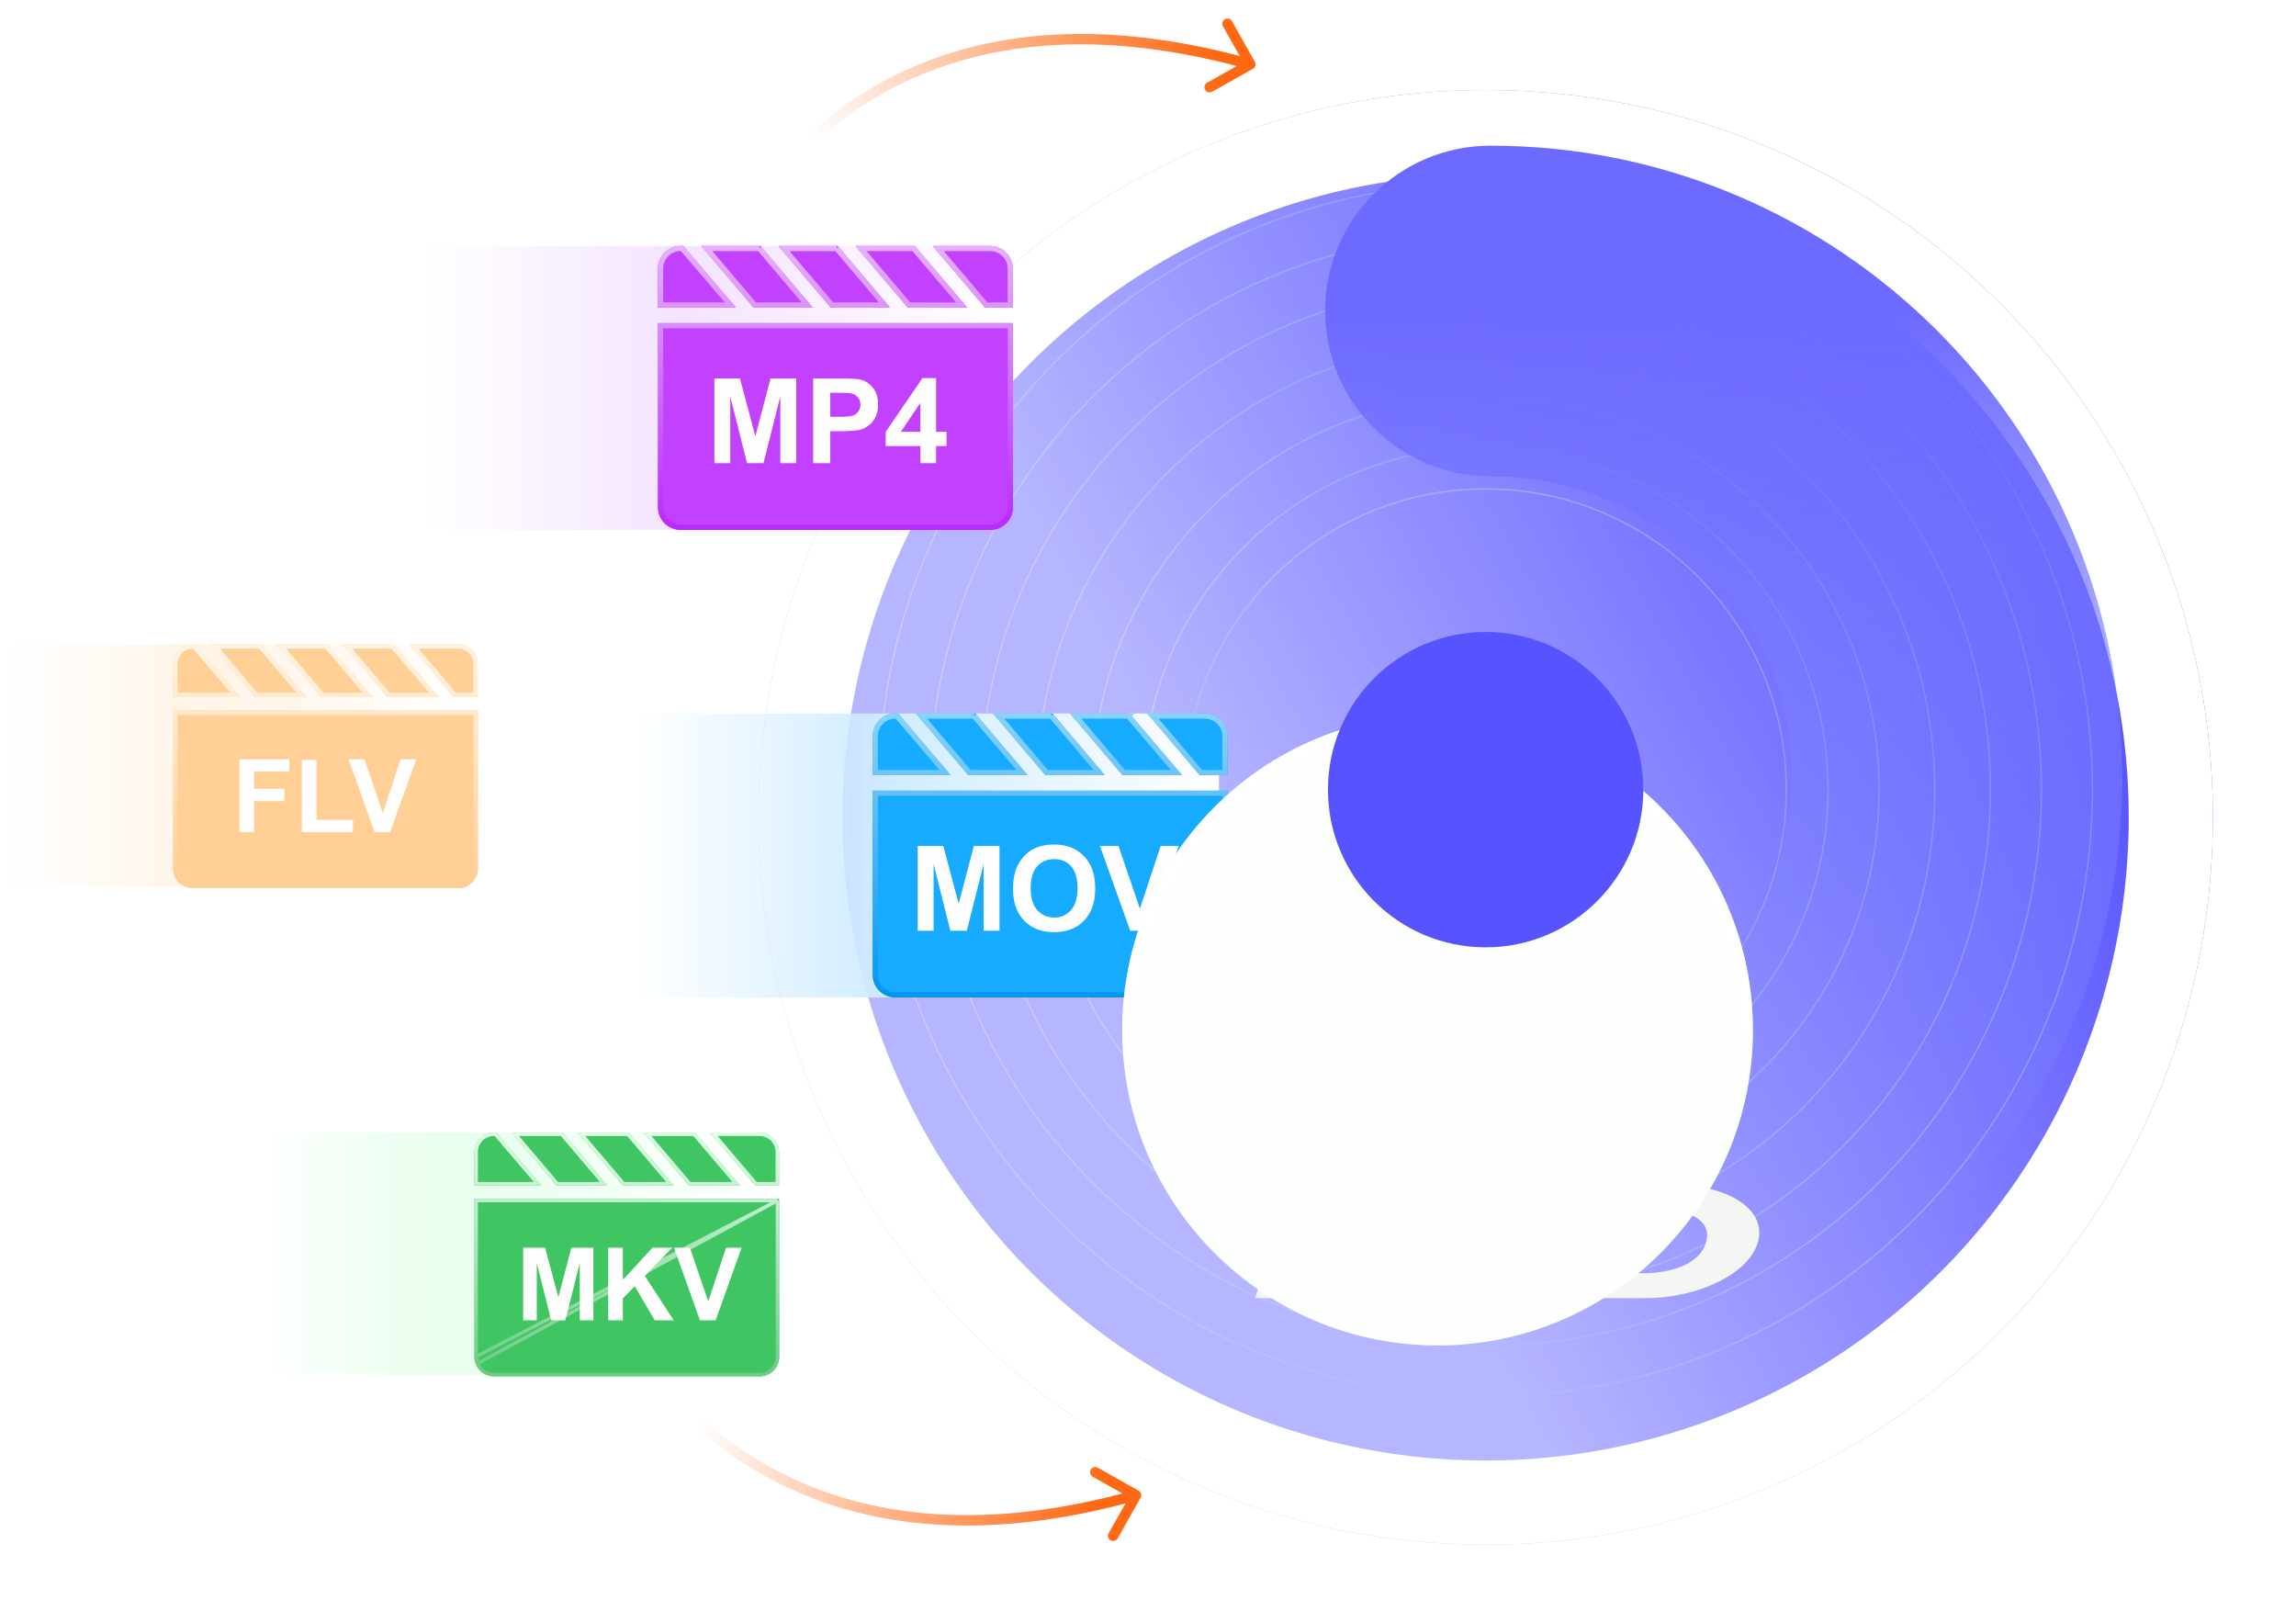 <svg width="663" height="462" fill="none" xmlns="http://www.w3.org/2000/svg"><mask id="a" style="mask-type:alpha" maskUnits="userSpaceOnUse" x="0" y="0" width="663" height="462"><path fill="#D9D9D9" d="M0 0h663v462H0z"/></mask><g mask="url(#a)"><g filter="url(#b)"><circle cx="429" cy="228" r="210" fill="url(#c)"/><circle cx="429" cy="228" r="197.851" stroke="#fff" stroke-width="24.297"/></g><path opacity=".3" fill-rule="evenodd" clip-rule="evenodd" d="M428.998 402.999c96.649 0 174.999-78.35 174.999-174.999 0-96.648-78.35-174.998-174.999-174.998C332.35 53.002 254 131.352 254 228c0 96.649 78.35 174.999 174.998 174.999Zm0 .433c96.889 0 175.432-78.543 175.432-175.432 0-96.888-78.543-175.432-175.432-175.432-96.888 0-175.432 78.544-175.432 175.432 0 96.889 78.544 175.432 175.432 175.432Z" fill="url(#d)"/><path opacity=".3" fill-rule="evenodd" clip-rule="evenodd" d="M428.999 388.267c88.514 0 160.268-71.754 160.268-160.267 0-88.513-71.754-160.267-160.268-160.267-88.513 0-160.267 71.754-160.267 160.267 0 88.513 71.754 160.267 160.267 160.267Zm0 .434c88.753 0 160.702-71.948 160.702-160.701S517.752 67.299 428.999 67.299c-88.752 0-160.701 71.948-160.701 160.701s71.949 160.701 160.701 160.701Z" fill="url(#e)"/><path opacity=".3" fill-rule="evenodd" clip-rule="evenodd" d="M429 373.536c80.378 0 145.537-65.159 145.537-145.537 0-80.377-65.159-145.536-145.537-145.536-80.377 0-145.536 65.159-145.536 145.536 0 80.378 65.159 145.537 145.536 145.537Zm0 .434c80.618 0 145.971-65.353 145.971-145.971 0-80.617-65.353-145.97-145.971-145.97-80.617 0-145.97 65.353-145.97 145.97 0 80.618 65.353 145.971 145.97 145.971Z" fill="url(#f)"/><path opacity=".3" fill-rule="evenodd" clip-rule="evenodd" d="M429 357.466c71.502 0 129.466-57.964 129.466-129.466 0-71.503-57.964-129.466-129.466-129.466-71.503 0-129.467 57.963-129.467 129.466 0 71.502 57.964 129.466 129.467 129.466Zm0 .434c71.741 0 129.9-58.159 129.9-129.9 0-71.742-58.159-129.9-129.9-129.9-71.742 0-129.9 58.158-129.9 129.9 0 71.741 58.158 129.9 129.9 129.9Z" fill="url(#g)"/><path opacity=".3" fill-rule="evenodd" clip-rule="evenodd" d="M429 341.396c62.627 0 113.396-50.769 113.396-113.396S491.627 114.604 429 114.604 315.604 165.373 315.604 228 366.373 341.396 429 341.396Zm0 .434c62.867 0 113.83-50.964 113.83-113.83 0-62.867-50.963-113.83-113.83-113.83-62.866 0-113.83 50.963-113.83 113.83 0 62.866 50.964 113.83 113.83 113.83Z" fill="url(#h)"/><path opacity=".3" fill-rule="evenodd" clip-rule="evenodd" d="M429.001 326.665c54.491 0 98.665-44.174 98.665-98.666 0-54.491-44.174-98.665-98.665-98.665-54.491 0-98.665 44.174-98.665 98.665 0 54.492 44.174 98.666 98.665 98.666Zm0 .433c54.731 0 99.099-44.368 99.099-99.099 0-54.73-44.368-99.099-99.099-99.099s-99.099 44.369-99.099 99.099c0 54.731 44.368 99.099 99.099 99.099Z" fill="url(#i)"/><path opacity=".3" fill-rule="evenodd" clip-rule="evenodd" d="M429.001 314.612c47.834 0 86.612-38.778 86.612-86.612 0-47.835-38.778-86.613-86.612-86.613-47.835 0-86.613 38.778-86.613 86.613 0 47.834 38.778 86.612 86.613 86.612Zm0 .434c48.074 0 87.046-38.972 87.046-87.046 0-48.075-38.972-87.047-87.046-87.047-48.075 0-87.047 38.972-87.047 87.047 0 48.074 38.972 87.046 87.047 87.046Z" fill="url(#j)"/><path fill-rule="evenodd" clip-rule="evenodd" d="M382.662 89.788c0-26.36 21.368-47.727 47.727-47.727 100.774 0 182.468 81.693 182.468 182.467 0 100.774-81.694 182.467-182.468 182.467-26.359 0-47.727-21.368-47.727-47.727 0-26.359 21.368-47.728 47.727-47.728 48.056 0 87.013-38.957 87.013-87.012 0-48.056-38.957-87.013-87.013-87.013-26.359 0-47.727-21.368-47.727-47.727Z" fill="url(#k)"/><g filter="url(#l)"><path d="m426.032 340.49 7.866 21.364 18.541-21.364h31.471c15.417 0 26.229 7.137 23.747 16.294-2.471 9.156-17.178 16.293-32.522 16.293h-20.884s.468-.143.571-.419c.816-3.136 5.663-20.812 5.722-21.087.067-.339-.348-.442-.348-.442h15.168s-.292-.02-.415.442a2561.542 2561.542 0 0 0-3.798 13.874c-.077.313-.538.462-.538.462h3.63c8.605 0 16.743-2.751 18.455-9.13 1.57-5.821-4.127-9.124-13.399-9.124h-3.364l-14.515.014-33.318 32.999-12.756-32.408s-.12-.219-.216-.488c-.047-.087-.358-.352-.683-.21-.216.12-.246.389-.219.486.119.219.139.265.159.368 1.888 3.09 1.549 6.675 1.095 8.373-2.568 9.137-17.205 16.293-32.553 16.293h-20.887s.494-.143.571-.418c.842-3.143 5.696-20.912 5.726-21.088.059-.299-.329-.442-.329-.442h15.274s-.437.123-.524.435c-.079.259-3.165 11.403-3.818 13.882-.077.312-.591.461-.591.461h3.709c8.616 0 16.694-2.751 18.403-9.13 1.566-5.821-4.081-9.123-13.34-9.123h-18.157s.414-.196.487-.462c.409-1.472 1.649-6.093 1.709-6.309.066-.24-.348-.396-.348-.396h55.218Z" fill="#F4F6F4"/></g><path d="M181 206h164a7 7 0 0 1 7 7v68a7 7 0 0 1-7 7H181v-82Z" fill="url(#m)"/><g filter="url(#n)"><path d="m296.756 223.856-15.132-17.855H264.46l15.132 17.801h17.164v.054Zm44.595 0-15.186-17.855h-17.164l15.132 17.801h17.218v.054Zm-22.297 0-15.133-17.855h-17.164l15.133 17.801h17.164v.054Zm28.714-17.855h-16.47l15.133 17.801h8.02v-11.119a6.554 6.554 0 0 0-6.683-6.682Zm-88.441 0h-.642a6.56 6.56 0 0 0-6.684 6.682v11.119h22.511l-15.185-17.801Zm-7.326 75.321a6.552 6.552 0 0 0 1.919 4.763 6.56 6.56 0 0 0 4.765 1.919h89.136a6.56 6.56 0 0 0 6.684-6.682v-53.029H252.001v53.029Z" fill="#16ABFF"/></g><path d="m281.277 206.751 13.815 16.301h-15.153l-13.857-16.301h15.195Zm44.542 0 13.864 16.301H324.48l-13.857-16.301h15.196Zm-22.245 0 13.816 16.301h-15.154l-13.857-16.301h15.195Zm44.194 0h.014a5.815 5.815 0 0 1 4.22 1.699 5.803 5.803 0 0 1 1.699 4.219v10.383h-6.923l-13.858-16.301h14.848Zm-89.098 0h.311l13.906 16.301h-20.136v-10.383a5.81 5.81 0 0 1 1.699-4.219 5.807 5.807 0 0 1 4.22-1.699Zm-5.919 74.585V229.043h101.004v52.293a5.81 5.81 0 0 1-1.699 4.219 5.807 5.807 0 0 1-4.22 1.699H258.67a5.813 5.813 0 0 1-4.22-1.699 5.818 5.818 0 0 1-1.699-4.219Z" stroke="url(#o)" stroke-width="1.5"/><path d="M264.999 268.727v-24.459h7.391l4.438 16.684 4.388-16.684h7.408v24.459h-4.588v-19.254l-4.855 19.254h-4.755l-4.838-19.254v19.254h-4.589Zm27.529-12.08c0-2.491.373-4.582 1.118-6.273a11.578 11.578 0 0 1 2.269-3.353c.967-.99 2.024-1.724 3.17-2.203 1.524-.645 3.281-.967 5.272-.967 3.604 0 6.484 1.118 8.642 3.353 2.169 2.236 3.254 5.345 3.254 9.327 0 3.948-1.074 7.04-3.22 9.276-2.147 2.224-5.017 3.337-8.609 3.337-3.638 0-6.529-1.107-8.676-3.32-2.147-2.225-3.22-5.284-3.22-9.177Zm5.089-.166c0 2.769.639 4.871 1.918 6.306 1.279 1.424 2.903 2.136 4.872 2.136 1.969 0 3.581-.707 4.838-2.119 1.268-1.424 1.902-3.554 1.902-6.39 0-2.803-.617-4.894-1.852-6.273-1.223-1.38-2.853-2.069-4.888-2.069-2.036 0-3.676.701-4.922 2.102-1.246 1.39-1.868 3.493-1.868 6.307Zm28.746 12.246-8.742-24.459h5.355l6.19 18.102 5.989-18.102h5.239l-8.759 24.459h-5.272Z" fill="#FDFDFD"/><g filter="url(#p)"><circle cx="429.001" cy="228" r="91.064" fill="#FCFFFC"/><circle cx="429.001" cy="228" r="89.328" stroke="url(#q)" stroke-width="3.471"/></g><circle cx="428.999" cy="228.001" r="45.532" fill="#5753FF"/><path d="M121 71h164a7 7 0 0 1 7 7v68a7 7 0 0 1-7 7H121V71Z" fill="url(#r)"/><g filter="url(#s)"><path d="M234.756 88.856 219.624 71H202.46l15.132 17.801h17.164v.054Zm44.595 0L264.165 71h-17.164l15.132 17.801h17.218v.054Zm-22.297 0L241.921 71h-17.164l15.133 17.801h17.164v.054ZM285.768 71h-16.47l15.133 17.801h8.02V77.683a6.559 6.559 0 0 0-6.683-6.682Zm-88.441 0h-.642a6.556 6.556 0 0 0-6.684 6.682v11.12h22.511L197.327 71Zm-7.326 75.321a6.552 6.552 0 0 0 1.919 4.763 6.56 6.56 0 0 0 4.765 1.919h89.136a6.56 6.56 0 0 0 6.684-6.682v-53.03H190.001v53.03Z" fill="#C241FF"/></g><path d="m219.277 71.751 13.815 16.301h-15.153l-13.857-16.3h15.195Zm44.542 0 13.864 16.301H262.48l-13.857-16.3h15.196Zm-22.245 0 13.816 16.301h-15.154l-13.857-16.3h15.195Zm44.194 0h.014a5.81 5.81 0 0 1 5.5 3.635c.292.725.435 1.501.419 2.282v10.385h-6.923L270.92 71.75h14.848Zm-89.098 0h.311l13.906 16.301h-20.136V77.668a5.81 5.81 0 0 1 1.699-4.218 5.811 5.811 0 0 1 4.22-1.699Zm-5.919 74.585V94.042h101.004v52.294a5.81 5.81 0 0 1-1.699 4.219 5.807 5.807 0 0 1-4.22 1.699H196.67a5.813 5.813 0 0 1-4.22-1.699 5.818 5.818 0 0 1-1.699-4.219Z" stroke="url(#t)" stroke-width="1.5"/><path d="M206.287 133.727v-24.459h7.391l4.438 16.684 4.387-16.684h7.408v24.459h-4.588v-19.254l-4.855 19.254h-4.755l-4.838-19.254v19.254h-4.588Zm28.529 0v-24.459h7.925c3.003 0 4.961.122 5.873.367 1.401.367 2.575 1.168 3.52 2.402.946 1.224 1.418 2.809 1.418 4.755 0 1.502-.272 2.764-.817 3.788-.545 1.023-1.24 1.829-2.086 2.419-.834.578-1.685.962-2.552 1.151-1.179.234-2.887.35-5.122.35h-3.22v9.227h-4.939Zm4.939-20.321v6.94h2.702c1.947 0 3.248-.128 3.905-.384.656-.256 1.167-.656 1.534-1.201.379-.545.568-1.179.568-1.902 0-.89-.262-1.624-.784-2.202-.523-.579-1.185-.94-1.986-1.085-.589-.111-1.774-.166-3.554-.166h-2.385Zm26.01 20.321v-4.922h-10.01v-4.104l10.611-15.533h3.937v15.516h3.036v4.121h-3.036v4.922h-4.538Zm0-9.043v-8.359l-5.623 8.359h5.623Z" fill="#FDFDFD"/><g opacity=".5"><path d="M0 186h131a7 7 0 0 1 7 7v56a7 7 0 0 1-7 7H0v-70Z" fill="url(#u)"/><g filter="url(#v)"><path d="m88.423 201.329-12.991-15.328H60.697l12.99 15.282h14.736v.046Zm38.284 0-13.037-15.328H98.935l12.99 15.282h14.782v.046Zm-19.142 0-12.991-15.328H79.839l12.99 15.282h14.736v.046Zm24.65-15.328h-14.138l12.99 15.282h6.886v-9.545a5.622 5.622 0 0 0-3.525-5.331 5.622 5.622 0 0 0-2.213-.406Zm-75.925 0h-.55A5.628 5.628 0 0 0 50 191.738v9.545h19.326L56.29 186.001ZM50 250.662a5.62 5.62 0 0 0 1.647 4.09 5.623 5.623 0 0 0 4.091 1.647h76.522a5.625 5.625 0 0 0 5.738-5.737v-45.524H50.001v45.524Z" fill="#FF9F2E"/></g><path d="m75.134 186.645 11.86 13.994H73.985L62.09 186.645h13.045Zm38.238 0 11.903 13.994h-13.052l-11.896-13.994h13.045Zm-19.097 0 11.861 13.994H93.127l-11.896-13.994h13.044Zm37.94 0h.013a4.984 4.984 0 0 1 5.081 5.08v8.914h-5.944l-11.896-13.994h12.746Zm-76.489 0h.267l11.938 13.994H50.645v-8.914a4.985 4.985 0 0 1 5.081-5.08Zm-5.081 64.03v-44.893h86.71v44.893a4.984 4.984 0 0 1-5.081 5.08H55.726a4.983 4.983 0 0 1-3.622-1.458l-.456.455.456-.455a4.991 4.991 0 0 1-1.46-3.622Z" stroke="url(#w)" stroke-width="1.288"/><path d="M69.13 240.236v-20.997h14.394v3.552H73.369v4.97h8.765v3.552H73.37v8.923h-4.24Zm18.017 0v-20.825h4.24v17.288h10.542v3.537H87.147Zm20.998 0-7.505-20.997h4.597l5.314 15.54 5.142-15.54h4.497l-7.519 20.997h-4.526Z" fill="#FDFDFD"/></g><path d="M74 327h144a7 7 0 0 1 7 7v56a7 7 0 0 1-7 7H74v-70Z" fill="url(#x)"/><g filter="url(#y)"><path d="m175.423 342.329-12.991-15.328h-14.735l12.991 15.282h14.735v.046Zm38.284 0-13.037-15.328h-14.735l12.99 15.282h14.782v.046Zm-19.142 0-12.991-15.328h-14.735l12.99 15.282h14.736v.046Zm24.65-15.328h-14.138l12.99 15.282h6.886v-9.545a5.622 5.622 0 0 0-3.525-5.331 5.622 5.622 0 0 0-2.213-.406Zm-75.925 0h-.551a5.625 5.625 0 0 0-5.738 5.737v9.545h19.326l-13.037-15.282Zm-6.289 64.661a5.622 5.622 0 0 0 3.525 5.331 5.625 5.625 0 0 0 2.213.406h76.522a5.625 5.625 0 0 0 5.738-5.737v-45.524h-87.998v45.524Z" fill="#3FC562"/></g><path d="M137.501 391.672c-.014.69.112 1.376.37 2.016m-.37-2.016.37 2.016m-.37-2.016v-45.034h86.998m-86.998 45.034 86.998-45.034m-86.628 47.05a5.124 5.124 0 0 0 2.841 2.841 5.124 5.124 0 0 0 2.017.37H219.271a5.124 5.124 0 0 0 4.858-3.211c.258-.64.384-1.326.37-2.016v-45.034m-86.628 47.05 86.628-47.05M162.2 327.501l12.105 14.282h-13.386l-12.141-14.282H162.2Zm38.239 0 12.147 14.282h-13.429l-12.141-14.282h13.423Zm-19.097 0 12.105 14.282h-13.386l-12.141-14.282h13.422Zm37.873 0h.01a5.124 5.124 0 0 1 4.858 3.211c.258.64.384 1.326.37 2.016v9.055h-6.154l-12.141-14.282h13.057Zm-76.486 0h.33l12.184 14.282h-17.742v-9.055a5.115 5.115 0 0 1 1.501-3.726 5.119 5.119 0 0 1 3.727-1.501Z" stroke="url(#z)"/><path d="M151.071 381.236v-20.997h6.345l3.81 14.323 3.767-14.323h6.359v20.997h-3.939v-16.528l-4.168 16.528h-4.082l-4.154-16.528v16.528h-3.938Zm24.549 0v-20.997h4.24v9.324l8.565-9.324h5.7l-7.906 8.178 8.336 12.819h-5.486l-5.772-9.854-3.437 3.509v6.345h-4.24Zm26.498 0-7.506-20.997h4.598l5.314 15.54 5.142-15.54h4.497l-7.519 20.997h-4.526Z" fill="#FDFDFD"/><path d="M329.36 432.449a1.501 1.501 0 0 0-.571-2.043l-11.764-6.624a1.5 1.5 0 1 0-1.472 2.614l10.457 5.888-5.889 10.456a1.501 1.501 0 0 0 2.615 1.472l6.624-11.763Zm-148.584-43.111c8.448 11.914 23.063 29.125 46.773 40.224 23.741 11.113 56.441 16.023 100.907 3.595l-.807-2.889c-43.855 12.257-75.809 7.352-98.829-3.423-23.051-10.791-37.301-27.542-45.596-39.242l-2.448 1.735Z" fill="url(#A)"/><path d="M362.36 17.832c.406.722.15 1.637-.571 2.043L350.025 26.5a1.5 1.5 0 0 1-1.472-2.614l10.457-5.889-5.889-10.456a1.501 1.501 0 0 1 2.615-1.472l6.624 11.764Zm-148.584 43.11c8.448-11.912 23.063-29.124 46.773-40.223C284.29 9.606 316.99 4.696 361.456 17.124l-.807 2.89c-43.855-12.258-75.809-7.353-98.829 3.422-23.051 10.79-37.301 27.542-45.596 39.242l-2.448-1.735Z" fill="url(#B)"/></g><defs><linearGradient id="i" x1="527.892" y1="244.893" x2="327.225" y2="244.893" gradientUnits="userSpaceOnUse"><stop stop-color="#fff"/><stop offset=".495" stop-color="#92D2F7"/><stop offset="1" stop-color="#fff"/></linearGradient><linearGradient id="B" x1="350.5" y1="16.811" x2="236" y2="46.281" gradientUnits="userSpaceOnUse"><stop stop-color="#FF6914"/><stop offset="1" stop-color="#FF6914" stop-opacity="0"/></linearGradient><linearGradient id="A" x1="317.5" y1="433.471" x2="203" y2="404" gradientUnits="userSpaceOnUse"><stop stop-color="#FF6914"/><stop offset="1" stop-color="#FF6914" stop-opacity="0"/></linearGradient><linearGradient id="z" x1="181" y1="327" x2="181" y2="397.4" gradientUnits="userSpaceOnUse"><stop stop-color="#E0FEE8"/><stop offset="1" stop-color="#6ACB83"/></linearGradient><linearGradient id="x" x1="225" y1="375" x2="76.221" y2="375" gradientUnits="userSpaceOnUse"><stop stop-color="#fff"/><stop offset=".569" stop-color="#E8FFEE"/><stop offset="1" stop-color="#DAFFE3" stop-opacity="0"/></linearGradient><linearGradient id="w" x1="94" y1="186" x2="94" y2="256.4" gradientUnits="userSpaceOnUse"><stop stop-color="#FFE9C8"/><stop offset="1" stop-color="#FF9C28"/></linearGradient><linearGradient id="u" x1="138" y1="234" x2="2.029" y2="234" gradientUnits="userSpaceOnUse"><stop stop-color="#fff"/><stop offset=".569" stop-color="#FFE9CF"/><stop offset="1" stop-color="#FFE9CF" stop-opacity="0"/></linearGradient><linearGradient id="c" x1="551.789" y1="87.421" x2="335.281" y2="206.74" gradientUnits="userSpaceOnUse"><stop stop-color="#5753FF"/><stop offset="1" stop-color="#B6B5FF"/></linearGradient><linearGradient id="d" x1="604.063" y1="257.907" x2="248.827" y2="257.907" gradientUnits="userSpaceOnUse"><stop stop-color="#fff"/><stop offset=".495" stop-color="#92D2F7"/><stop offset="1" stop-color="#fff"/></linearGradient><linearGradient id="e" x1="589.364" y1="255.395" x2="263.957" y2="255.395" gradientUnits="userSpaceOnUse"><stop stop-color="#fff"/><stop offset=".495" stop-color="#92D2F7"/><stop offset="1" stop-color="#fff"/></linearGradient><linearGradient id="f" x1="574.665" y1="252.884" x2="279.087" y2="252.884" gradientUnits="userSpaceOnUse"><stop stop-color="#fff"/><stop offset=".495" stop-color="#92D2F7"/><stop offset="1" stop-color="#fff"/></linearGradient><linearGradient id="g" x1="558.628" y1="250.144" x2="295.59" y2="250.144" gradientUnits="userSpaceOnUse"><stop stop-color="#fff"/><stop offset=".495" stop-color="#6DCBFF"/><stop offset="1" stop-color="#fff"/></linearGradient><linearGradient id="h" x1="542.592" y1="247.405" x2="312.095" y2="247.405" gradientUnits="userSpaceOnUse"><stop stop-color="#fff"/><stop offset=".495" stop-color="#92D2F7"/><stop offset="1" stop-color="#fff"/></linearGradient><linearGradient id="t" x1="241.253" y1="71" x2="241.253" y2="153.005" gradientUnits="userSpaceOnUse"><stop stop-color="#E6B1FF"/><stop offset="1" stop-color="#BA28FF"/></linearGradient><linearGradient id="j" x1="429.001" y1="140.953" x2="429.001" y2="315.046" gradientUnits="userSpaceOnUse"><stop stop-color="#EFEFEF"/><stop offset=".495" stop-color="#C1DBEA"/><stop offset="1" stop-color="#E6F0F5"/></linearGradient><linearGradient id="k" x1="497.759" y1="89.788" x2="497.759" y2="359.268" gradientUnits="userSpaceOnUse"><stop stop-color="#6D6AFF"/><stop offset="1" stop-color="#8D99FF" stop-opacity="0"/></linearGradient><linearGradient id="m" x1="352" y1="262.229" x2="183.515" y2="262.229" gradientUnits="userSpaceOnUse"><stop stop-color="#fff"/><stop offset=".569" stop-color="#D0ECFF"/><stop offset="1" stop-color="#D0ECFF" stop-opacity="0"/></linearGradient><linearGradient id="o" x1="303.253" y1="206" x2="303.253" y2="288.005" gradientUnits="userSpaceOnUse"><stop stop-color="#8AD2FB"/><stop offset="1" stop-color="#0096EF"/></linearGradient><linearGradient id="q" x1="429.001" y1="136.936" x2="429.001" y2="319.063" gradientUnits="userSpaceOnUse"><stop stop-color="#fff"/><stop offset="1" stop-color="#fff" stop-opacity="0"/></linearGradient><linearGradient id="r" x1="292" y1="127.229" x2="123.515" y2="127.229" gradientUnits="userSpaceOnUse"><stop stop-color="#fff"/><stop offset=".569" stop-color="#F4E4FF"/><stop offset="1" stop-color="#F4E4FF" stop-opacity="0"/></linearGradient><filter id="l" x="362.042" y="340.49" width="145.97" height="41.911" filterUnits="userSpaceOnUse" color-interpolation-filters="sRGB"><feFlood flood-opacity="0" result="BackgroundImageFix"/><feBlend in="SourceGraphic" in2="BackgroundImageFix" result="shape"/><feColorMatrix in="SourceAlpha" values="0 0 0 0 0 0 0 0 0 0 0 0 0 0 0 0 0 0 127 0" result="hardAlpha"/><feOffset dy="1.736"/><feGaussianBlur stdDeviation="1.736"/><feComposite in2="hardAlpha" operator="arithmetic" k2="-1" k3="1"/><feColorMatrix values="0 0 0 0 0 0 0 0 0 0 0 0 0 0 0 0 0 0 0.08 0"/><feBlend in2="shape" result="effect1_innerShadow_3877_397"/></filter><filter id="y" x="137" y="327" width="88" height="70.4" filterUnits="userSpaceOnUse" color-interpolation-filters="sRGB"><feFlood flood-opacity="0" result="BackgroundImageFix"/><feBlend in="SourceGraphic" in2="BackgroundImageFix" result="shape"/><feColorMatrix in="SourceAlpha" values="0 0 0 0 0 0 0 0 0 0 0 0 0 0 0 0 0 0 127 0" result="hardAlpha"/><feOffset/><feGaussianBlur stdDeviation="6"/><feComposite in2="hardAlpha" operator="arithmetic" k2="-1" k3="1"/><feColorMatrix values="0 0 0 0 0.583 0 0 0 0 0.908 0 0 0 0 0.672 0 0 0 0.8 0"/><feBlend in2="shape" result="effect1_innerShadow_3877_397"/></filter><filter id="v" x="50" y="186" width="88" height="70.4" filterUnits="userSpaceOnUse" color-interpolation-filters="sRGB"><feFlood flood-opacity="0" result="BackgroundImageFix"/><feBlend in="SourceGraphic" in2="BackgroundImageFix" result="shape"/><feColorMatrix in="SourceAlpha" values="0 0 0 0 0 0 0 0 0 0 0 0 0 0 0 0 0 0 127 0" result="hardAlpha"/><feOffset/><feGaussianBlur stdDeviation="5.151"/><feComposite in2="hardAlpha" operator="arithmetic" k2="-1" k3="1"/><feColorMatrix values="0 0 0 0 1 0 0 0 0 0.87 0 0 0 0 0.716 0 0 0 1 0"/><feBlend in2="shape" result="effect1_innerShadow_3877_397"/></filter><filter id="s" x="190" y="71" width="102.506" height="82.004" filterUnits="userSpaceOnUse" color-interpolation-filters="sRGB"><feFlood flood-opacity="0" result="BackgroundImageFix"/><feBlend in="SourceGraphic" in2="BackgroundImageFix" result="shape"/><feColorMatrix in="SourceAlpha" values="0 0 0 0 0 0 0 0 0 0 0 0 0 0 0 0 0 0 127 0" result="hardAlpha"/><feOffset/><feGaussianBlur stdDeviation="6"/><feComposite in2="hardAlpha" operator="arithmetic" k2="-1" k3="1"/><feColorMatrix values="0 0 0 0 0.882 0 0 0 0 0.633 0 0 0 0 1 0 0 0 1 0"/><feBlend in2="shape" result="effect1_innerShadow_3877_397"/></filter><filter id="p" x="299.756" y="127.39" width="230.723" height="246.342" filterUnits="userSpaceOnUse" color-interpolation-filters="sRGB"><feFlood flood-opacity="0" result="BackgroundImageFix"/><feColorMatrix in="SourceAlpha" values="0 0 0 0 0 0 0 0 0 0 0 0 0 0 0 0 0 0 127 0" result="hardAlpha"/><feOffset dx="-13.884" dy="14.752"/><feGaussianBlur stdDeviation="12.149"/><feComposite in2="hardAlpha" operator="out"/><feColorMatrix values="0 0 0 0 0.597 0 0 0 0 0.603 0 0 0 0 0.912 0 0 0 1 0"/><feBlend in2="BackgroundImageFix" result="effect1_dropShadow_3877_397"/><feBlend in="SourceGraphic" in2="effect1_dropShadow_3877_397" result="shape"/><feColorMatrix in="SourceAlpha" values="0 0 0 0 0 0 0 0 0 0 0 0 0 0 0 0 0 0 127 0" result="hardAlpha"/><feOffset dy="54.669"/><feGaussianBlur stdDeviation="32.975"/><feComposite in2="hardAlpha" operator="arithmetic" k2="-1" k3="1"/><feColorMatrix values="0 0 0 0 0.621 0 0 0 0 0.621 0 0 0 0 0.621 0 0 0 0.18 0"/><feBlend in2="shape" result="effect2_innerShadow_3877_397"/></filter><filter id="n" x="252" y="206" width="102.506" height="82.004" filterUnits="userSpaceOnUse" color-interpolation-filters="sRGB"><feFlood flood-opacity="0" result="BackgroundImageFix"/><feBlend in="SourceGraphic" in2="BackgroundImageFix" result="shape"/><feColorMatrix in="SourceAlpha" values="0 0 0 0 0 0 0 0 0 0 0 0 0 0 0 0 0 0 127 0" result="hardAlpha"/><feOffset/><feGaussianBlur stdDeviation="6"/><feComposite in2="hardAlpha" operator="arithmetic" k2="-1" k3="1"/><feColorMatrix values="0 0 0 0 0.579 0 0 0 0 0.579 0 0 0 0 1 0 0 0 1 0"/><feBlend in2="shape" result="effect1_innerShadow_3877_397"/></filter><filter id="b" x="203" y="10" width="452" height="452" filterUnits="userSpaceOnUse" color-interpolation-filters="sRGB"><feFlood flood-opacity="0" result="BackgroundImageFix"/><feColorMatrix in="SourceAlpha" values="0 0 0 0 0 0 0 0 0 0 0 0 0 0 0 0 0 0 127 0" result="hardAlpha"/><feOffset dy="8"/><feGaussianBlur stdDeviation="8"/><feColorMatrix values="0 0 0 0 0.597 0 0 0 0 0.659 0 0 0 0 0.767 0 0 0 0.16 0"/><feBlend in2="BackgroundImageFix" result="effect1_dropShadow_3877_397"/><feBlend in="SourceGraphic" in2="effect1_dropShadow_3877_397" result="shape"/></filter></defs></svg>